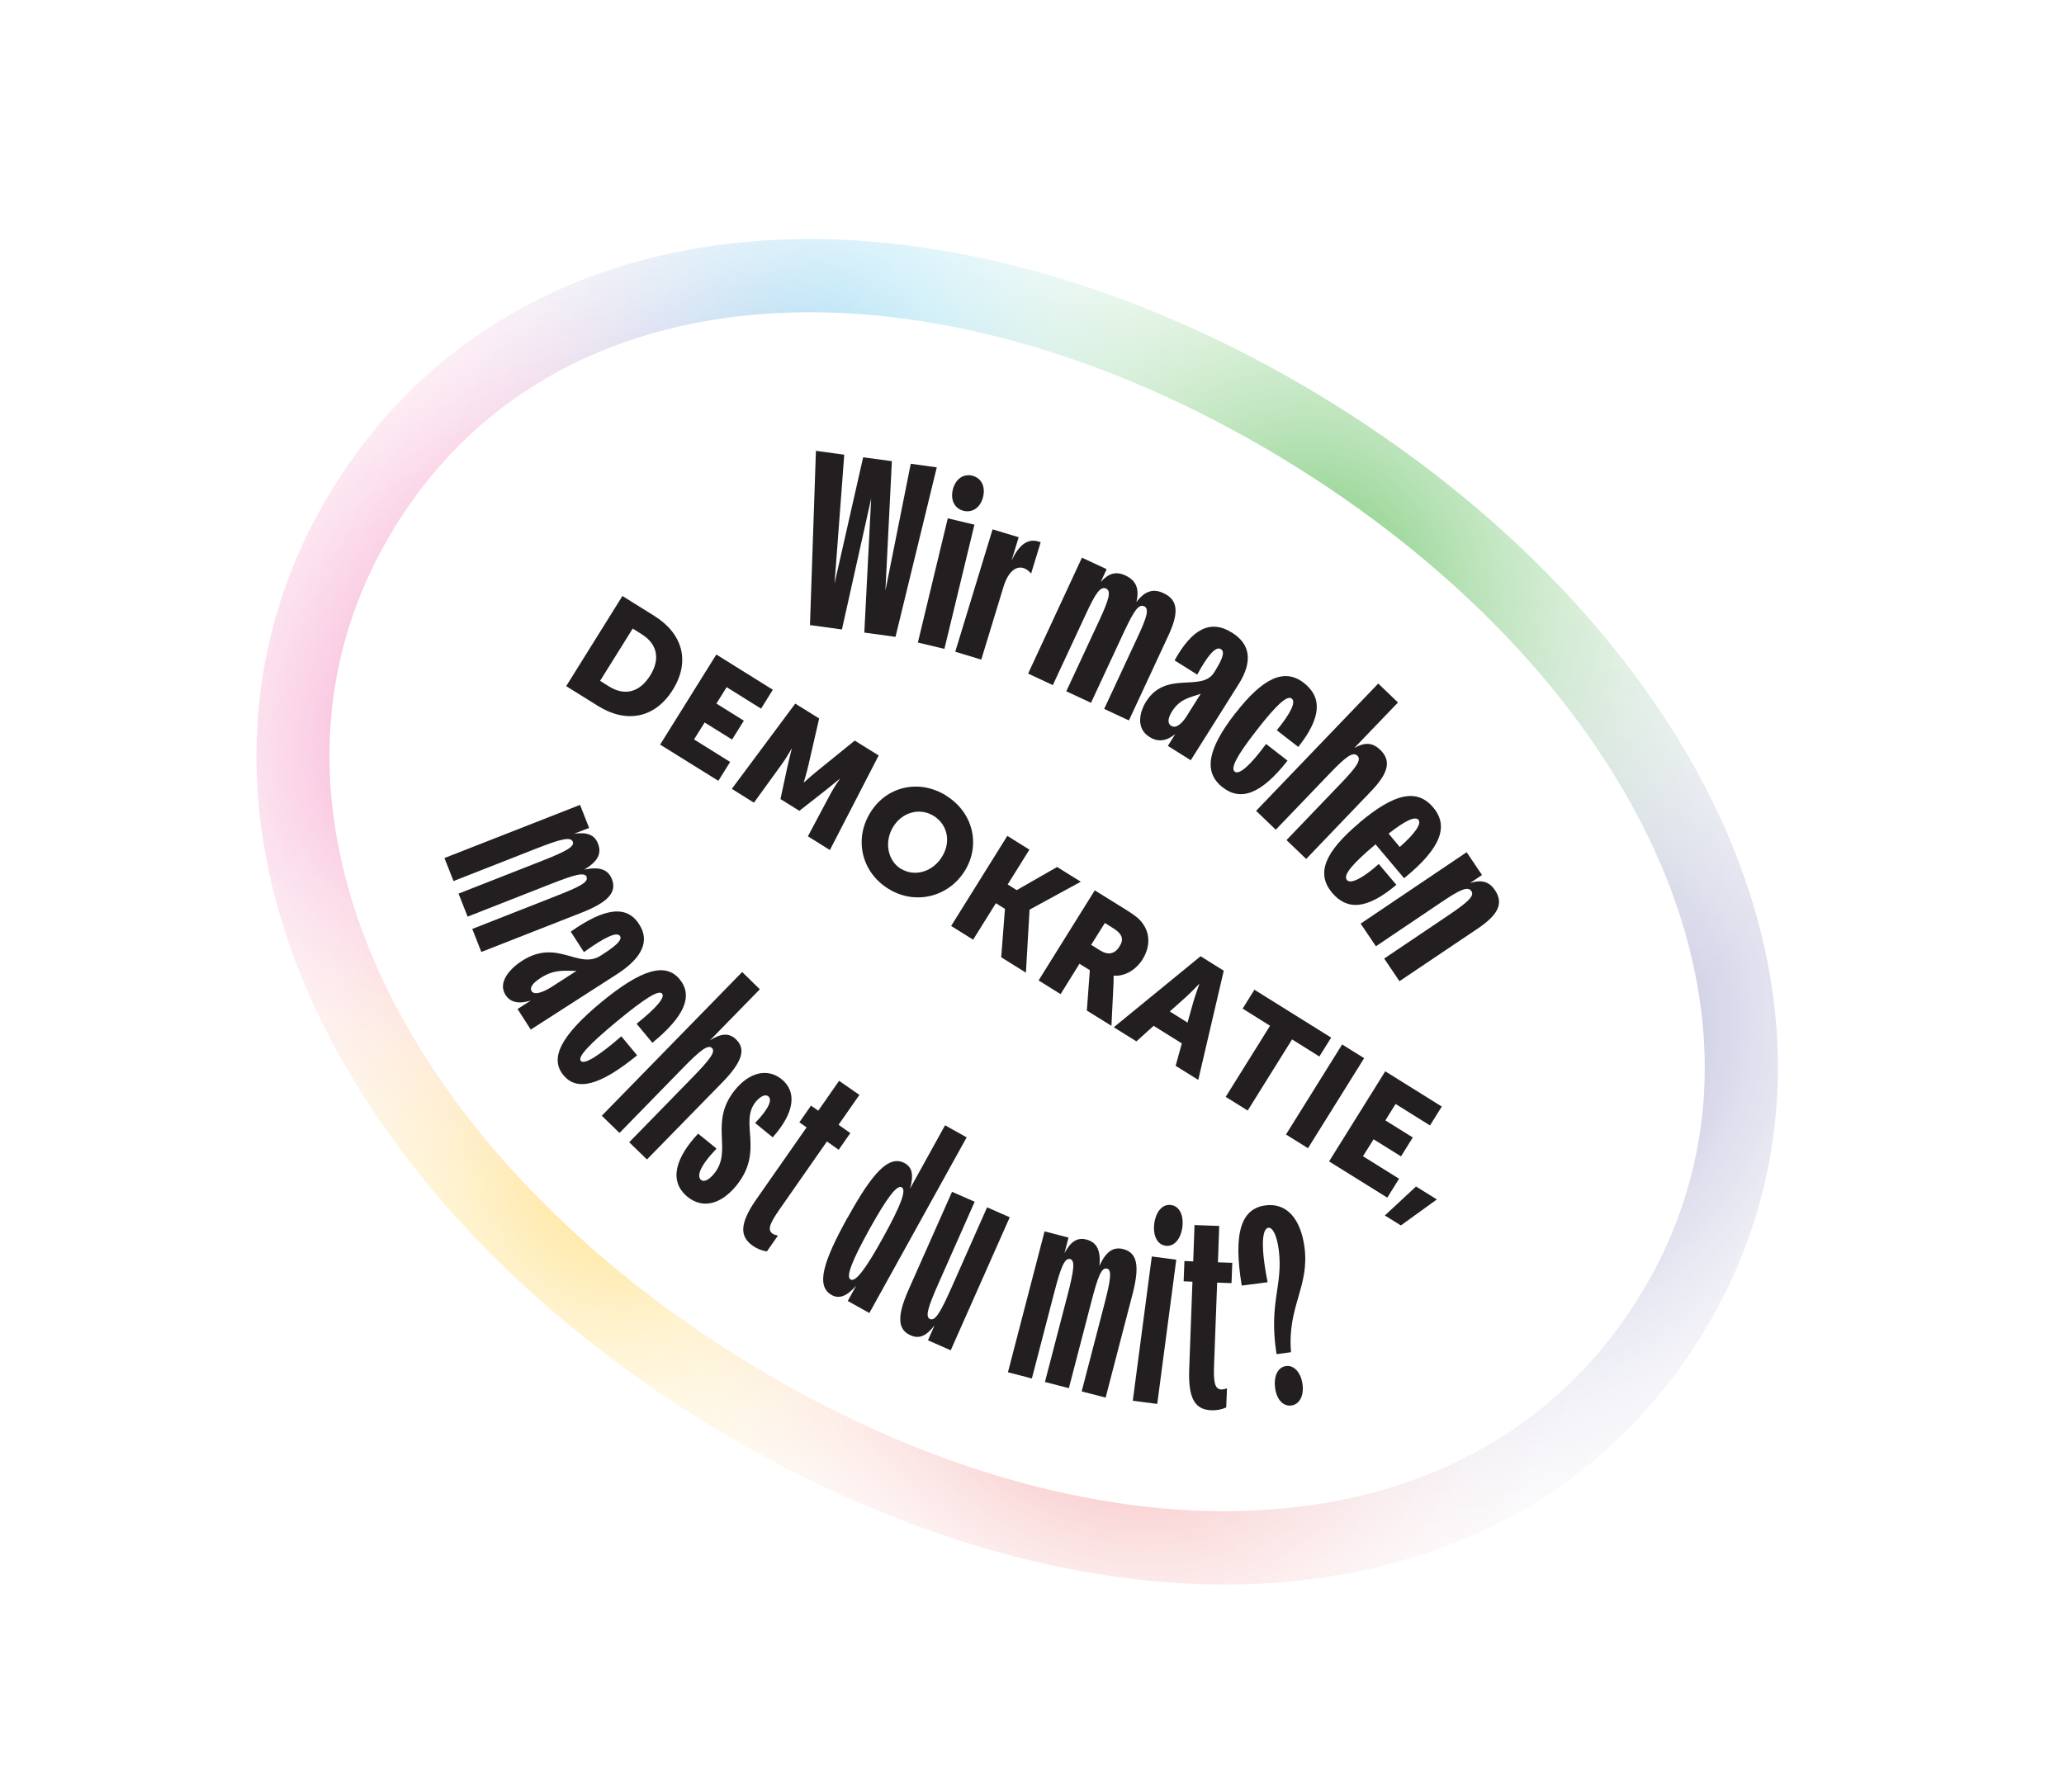 <?xml version="1.0" encoding="UTF-8"?>
<svg id="Layer_2" data-name="Layer 2" xmlns="http://www.w3.org/2000/svg" xmlns:xlink="http://www.w3.org/1999/xlink" viewBox="0 0 159.52 138.54">
  <defs>
    <style>
      .cls-1 {
        fill: none;
      }

      .cls-2 {
        fill: url(#radial-gradient-3);
      }

      .cls-2, .cls-3, .cls-4, .cls-5, .cls-6, .cls-7 {
        opacity: .49;
      }

      .cls-3 {
        fill: url(#radial-gradient-2);
      }

      .cls-4 {
        fill: url(#radial-gradient-6);
      }

      .cls-5 {
        fill: url(#radial-gradient-4);
      }

      .cls-6 {
        fill: url(#radial-gradient-5);
      }

      .cls-8 {
        fill: url(#radial-gradient-7);
        opacity: .79;
      }

      .cls-9 {
        fill: #231f20;
      }

      .cls-7 {
        fill: url(#radial-gradient);
      }

      .cls-10, .cls-11 {
        fill: #fff;
      }

      .cls-11 {
        filter: url(#drop-shadow-1);
      }

      .cls-12 {
        clip-path: url(#clippath);
      }
    </style>
    <filter id="drop-shadow-1" x="4.62" y="3.26" width="147.84" height="134.4" filterUnits="userSpaceOnUse">
      <feOffset dx="0" dy="0"/>
      <feGaussianBlur result="blur" stdDeviation="5"/>
      <feFlood flood-color="#231f20" flood-opacity=".75"/>
      <feComposite in2="blur" operator="in"/>
      <feComposite in="SourceGraphic"/>
    </filter>
    <clipPath id="clippath">
      <path class="cls-1" d="M62.6,18.48h0c-16.04,0-29.11,6.79-36.78,19.1-7.24,11.61-7.95,25.52-2,39.16,5.44,12.48,16.21,24.2,30.33,33,13.19,8.22,27.57,12.75,40.48,12.75,16.04,0,29.11-6.78,36.78-19.1,7.24-11.61,7.95-25.52,2-39.16-5.44-12.48-16.21-24.2-30.33-33-13.19-8.22-27.57-12.75-40.48-12.75h0Z"/>
    </clipPath>
    <radialGradient id="radial-gradient" cx="-13.04" cy="-156.33" fx="-13.04" fy="-156.33" r="32.94" gradientTransform="translate(-8.42 172.51) rotate(31.93)" gradientUnits="userSpaceOnUse">
      <stop offset="0" stop-color="#00adea"/>
      <stop offset=".99" stop-color="#fff" stop-opacity="0"/>
    </radialGradient>
    <radialGradient id="radial-gradient-2" cx="-21.33" cy="-119.22" fx="-21.33" fy="-119.22" r="36.52" gradientTransform="translate(-8.42 172.51) rotate(31.93)" gradientUnits="userSpaceOnUse">
      <stop offset="0" stop-color="#ee4598"/>
      <stop offset=".22" stop-color="#f16eaf" stop-opacity=".77"/>
      <stop offset="1" stop-color="#fff" stop-opacity="0"/>
    </radialGradient>
    <radialGradient id="radial-gradient-3" cx="-153.91" cy="-472.27" fx="-153.91" fy="-472.27" r="32.94" gradientTransform="translate(-541.25 222.88) rotate(90) scale(1.14 1.24)" gradientUnits="userSpaceOnUse">
      <stop offset="0" stop-color="#ee4598"/>
      <stop offset=".22" stop-color="#f16eaf" stop-opacity=".77"/>
      <stop offset=".99" stop-color="#fff" stop-opacity="0"/>
    </radialGradient>
    <radialGradient id="radial-gradient-4" cx="-111.18" cy="-98.24" fx="-111.18" fy="-98.24" r="32.94" gradientTransform="translate(-51.11 216.18) rotate(90) scale(1.12 1)" gradientUnits="userSpaceOnUse">
      <stop offset="0" stop-color="#ffc519"/>
      <stop offset=".27" stop-color="#ffd558" stop-opacity=".72"/>
      <stop offset=".99" stop-color="#fff" stop-opacity="0"/>
    </radialGradient>
    <radialGradient id="radial-gradient-5" cx="-151.55" cy="-108.6" fx="-151.55" fy="-108.6" r="32.94" gradientTransform="translate(-22.3 286.2) rotate(90) scale(1.21 1)" gradientUnits="userSpaceOnUse">
      <stop offset="0" stop-color="#e52225"/>
      <stop offset=".19" stop-color="#ea4c4f" stop-opacity=".81"/>
      <stop offset=".99" stop-color="#fff" stop-opacity="0"/>
    </radialGradient>
    <radialGradient id="radial-gradient-6" cx="60.71" cy="-474.68" fx="60.71" fy="-474.68" r="38.49" gradientTransform="translate(-458.51 22.87) rotate(90) scale(1 1.22)" gradientUnits="userSpaceOnUse">
      <stop offset="0" stop-color="#4d4da0"/>
      <stop offset=".99" stop-color="#fff" stop-opacity="0"/>
    </radialGradient>
    <radialGradient id="radial-gradient-7" cx="25.9" cy="-165.35" fx="25.9" fy="-165.35" r="42.89" gradientTransform="translate(-8.42 172.51) rotate(31.93)" gradientUnits="userSpaceOnUse">
      <stop offset="0" stop-color="#4cb749"/>
      <stop offset="1" stop-color="#fff" stop-opacity="0"/>
    </radialGradient>
  </defs>
  <g id="Layer_5" data-name="Layer 5">
    <path class="cls-11" d="M62.6,18.48h0c-16.04,0-29.11,6.79-36.78,19.1-7.24,11.61-7.95,25.52-2,39.16,5.44,12.48,16.21,24.2,30.33,33,13.19,8.22,27.57,12.75,40.48,12.75,16.04,0,29.11-6.78,36.78-19.1,7.24-11.61,7.95-25.52,2-39.16-5.44-12.48-16.21-24.2-30.33-33-13.19-8.22-27.57-12.75-40.48-12.75h0Z"/>
  </g>
  <g id="CutContour">
    <g class="cls-12">
      <circle class="cls-7" cx="63.19" cy="32.94" r="32.94"/>
      <circle class="cls-3" cx="36.53" cy="60.05" r="36.52"/>
      <ellipse class="cls-2" cx="44.56" cy="47.15" rx="40.86" ry="37.61" transform="translate(-19.03 60.03) rotate(-58.07)"/>
      <ellipse class="cls-5" cx="47.13" cy="91.38" rx="32.94" ry="36.98" transform="translate(-55.35 83.05) rotate(-58.07)"/>
      <ellipse class="cls-6" cx="86.3" cy="103.58" rx="32.94" ry="39.69" transform="translate(-47.25 122.04) rotate(-58.07)"/>
      <ellipse class="cls-4" cx="118.53" cy="83.57" rx="46.79" ry="38.49" transform="translate(-15.09 139.97) rotate(-58.07)"/>
      <circle class="cls-8" cx="101.01" cy="45.88" r="42.89"/>
      <path class="cls-10" d="M126.6,100.39c-13.16,21.11-42.95,21.06-69.46,4.54-26.5-16.52-39.68-43.24-26.52-64.36,13.16-21.11,42.95-21.06,69.46-4.54,26.5,16.52,39.68,43.24,26.52,64.36Z"/>
      <g>
        <path class="cls-9" d="M45.35,67.8c-.16-.4-.88-.21-2.77.53l-6.44,2.53-.7-1.78,6.44-2.53c1.89-.74,2.54-1.11,2.39-1.48-.16-.4-.89-.23-2.78.51l-6.44,2.53-.7-1.78,10.48-4.11.7,1.78-1.16.45c1.02-.14,1.58.09,1.84.75.31.78,0,1.4-1.06,2.02,1.19-.24,1.84-.01,2.14.73.41,1.05-.32,1.81-2.39,2.62l-7.7,3.02-.7-1.78,6.44-2.53c1.89-.74,2.55-1.09,2.39-1.48Z"/>
        <path class="cls-9" d="M47.91,72.35c-.23-.35-1.2.11-2.78,1.25l-1.02-1.58c2.61-1.84,4.34-2.09,5.3-.55.79,1.23.3,2.53-1.73,3.84l-6.66,4.28-1.02-1.59,1.03-.66c-.88.28-1.57.18-1.96-.43-.64-.99.4-2.08,1.27-2.63,2.75-1.77,4.35.71,6.09-.41.94-.6,1.72-1.16,1.49-1.52ZM41.09,76.62c.23.35.94.05,1.53-.32l1.94-1.25c-.9.02-1.66-.17-2.78.55-.59.38-.87.74-.69,1.02Z"/>
        <path class="cls-9" d="M46.45,77.49c3.11-2.57,4.98-3.11,6.07-1.8,1.05,1.27.43,2.85-2.1,4.92l-1.22-1.47c1.55-1.24,2.22-2.04,1.97-2.33-.25-.31-1.32.35-3.51,2.16-2.18,1.81-3.03,2.74-2.77,3.04.25.31,1.35-.35,3.13-1.9l1.22,1.47c-2.97,2.43-4.69,2.75-5.69,1.54-1.09-1.31-.21-3.05,2.9-5.63Z"/>
        <path class="cls-9" d="M58.74,76.46l-3.87,3.96c.89-.56,1.49-.58,2.02-.07.78.76.48,1.75-1.11,3.37l-5.78,5.91-1.37-1.33,4.83-4.95c1.42-1.45,1.86-2.05,1.57-2.33-.31-.3-.9.15-2.32,1.61l-4.83,4.95-1.37-1.33,10.85-11.11,1.37,1.34Z"/>
        <path class="cls-9" d="M53.95,87.63l1.43,1.16c-1.33,1.39-1.54,2.15-1.19,2.43.22.17.6,0,1.01-.5,1.47-1.81-.45-3.93,1.61-6.47,1.09-1.34,2.49-1.72,3.6-.82,1.16.94,1.06,2.52-.69,4.49l-1.36-1.11c1.13-1.17,1.32-1.82,1.02-2.06-.23-.19-.62,0-.97.42-1.31,1.61.69,3.79-1.5,6.48-1.2,1.47-2.61,1.81-3.77.87-1.52-1.24-.87-3.09.82-4.89Z"/>
        <path class="cls-9" d="M58.47,92.69l3.87-5.54-.56-.39.9-1.29.56.39,1.61-2.31,1.57,1.09-1.61,2.31.91.64-.9,1.29-.91-.64-3.67,5.26c-.67.97-.98,1.55-.54,1.86.11.08.27.13.42.16l-.85,1.22c-.39-.06-.75-.2-1.08-.43-1.01-.71-1.07-1.68.27-3.61Z"/>
        <path class="cls-9" d="M65.51,94.13c1.88-3.4,3.17-4.9,4.42-4.21.56.31.71.91.4,1.97l2.71-4.9,1.67.93-7.52,13.58-1.67-.93.65-1.18c-.74.84-1.33,1.03-1.89.72-1.25-.69-.66-2.58,1.22-5.98ZM68.26,95.65c1.38-2.5,1.81-3.66,1.43-3.87-.37-.2-1.12.77-2.51,3.27-1.38,2.5-1.81,3.66-1.44,3.86.38.21,1.14-.76,2.52-3.26Z"/>
        <path class="cls-9" d="M73.47,104.38l-1.75-.77.51-1.16c-.64.84-1.2,1.07-1.86.77-1-.44-1.06-1.47-.14-3.54l3.35-7.55,1.75.77-2.8,6.32c-.82,1.85-1.03,2.57-.66,2.74.4.18.79-.46,1.62-2.31l2.8-6.32,1.75.77-4.56,10.28Z"/>
        <path class="cls-9" d="M85.55,98.07c-.42-.11-.69.59-1.2,2.55l-1.74,6.69-1.85-.48,1.74-6.69c.51-1.96.6-2.71.21-2.81-.42-.11-.71.58-1.22,2.54l-1.74,6.69-1.85-.48,2.83-10.89,1.85.48-.31,1.2c.49-.91,1-1.23,1.69-1.05.81.21,1.13.84,1.01,2.04.5-1.11,1.07-1.5,1.85-1.3,1.09.29,1.27,1.32.71,3.48l-2.08,8-1.85-.48,1.74-6.69c.51-1.96.61-2.7.21-2.81Z"/>
        <path class="cls-9" d="M89.21,94.58c.13-.95.66-1.52,1.29-1.43.64.08,1,.77.88,1.72-.13.95-.66,1.52-1.29,1.43-.64-.08-1-.77-.88-1.72ZM89.02,97.13l1.89.25-1.47,11.15-1.89-.25,1.47-11.15Z"/>
        <path class="cls-9" d="M91.91,105.83l.25-6.75-.68-.03.06-1.57.68.03.1-2.81,1.91.07-.1,2.81,1.11.04-.06,1.57-1.11-.04-.24,6.41c-.04,1.18.02,1.83.56,1.85.14,0,.3-.03.44-.09l-.06,1.48c-.35.16-.74.23-1.14.22-1.23-.05-1.81-.83-1.72-3.19Z"/>
        <path class="cls-9" d="M98.83,96.61c-.15-1.12-.47-1.74-.8-1.7-.41.05-.68,1.08-.06,4.21l-2,.26c-.7-4.24.04-5.96,1.83-6.2,1.67-.22,2.73,1.07,3.02,3.23.4,3.07-1.34,4.58-1.04,8.12l-1.12.15c-.63-4.01.53-5.3.17-8.07ZM98.55,107.29c-.12-.91.21-1.61.85-1.69.62-.08,1.15.51,1.27,1.42.12.89-.25,1.55-.87,1.63-.64.08-1.13-.47-1.25-1.35Z"/>
      </g>
      <g>
        <path class="cls-9" d="M63.07,34.85l2.18.3-.75,9.95,2.21-9.75,2.22.3-.5,10.01,1.96-9.81,2.01.28-3.19,13.1-2.41-.33.53-10.37-2.26,10.13-2.47-.34.46-13.47Z"/>
        <path class="cls-9" d="M73.64,37.85c.2-.82.81-1.24,1.5-1.08.69.17,1.04.82.84,1.64-.2.82-.81,1.24-1.5,1.08-.69-.17-1.04-.82-.84-1.64ZM73.26,40.07l2.05.49-2.32,9.6-2.05-.49,2.31-9.6Z"/>
        <path class="cls-9" d="M76.71,40.92l2.02.61-.55,1.8c.56-1.17,1.25-1.82,2.25-1.41l-.74,2.42c-.67-.81-1.63-.62-2.13,1.01l-1.72,5.64-2.01-.61,2.88-9.45Z"/>
        <path class="cls-9" d="M88.43,46.87c-.43-.2-.79.35-1.55,1.96l-2.56,5.5-1.91-.89,2.56-5.5c.75-1.62.92-2.25.52-2.44-.44-.2-.81.34-1.56,1.96l-2.56,5.5-1.91-.89,4.16-8.96,1.91.89-.46.99c.61-.68,1.19-.84,1.9-.51.83.39,1.11,1.02.86,2.06.65-.86,1.3-1.06,2.09-.69,1.13.52,1.21,1.49.39,3.26l-3.06,6.58-1.91-.89,2.56-5.5c.75-1.61.94-2.24.52-2.44Z"/>
        <path class="cls-9" d="M94.36,50.18c-.39-.25-1.02.47-1.83,1.97l-1.75-1.1c1.36-2.45,2.78-3.2,4.46-2.13,1.36.86,1.62,2.17.49,3.97l-3.7,5.88-1.77-1.11.57-.91c-.65.52-1.31.65-1.99.22-1.1-.69-.74-1.98-.26-2.74,1.53-2.43,4.28-.7,5.25-2.24.52-.83.92-1.57.53-1.81ZM90.52,56.11c.39.25.88-.24,1.2-.76l1.08-1.72c-.79.29-1.58.36-2.21,1.35-.33.52-.38.93-.08,1.13Z"/>
        <path class="cls-9" d="M95.47,55.15c2.17-2.8,3.82-3.51,5.3-2.36,1.44,1.12,1.35,2.7-.43,4.95l-1.66-1.29c1.1-1.35,1.49-2.19,1.15-2.45-.35-.27-1.17.47-2.7,2.44-1.53,1.96-2.05,2.94-1.7,3.21.35.27,1.2-.48,2.42-2.14l1.66,1.29c-2.08,2.65-3.65,3.13-5.02,2.06-1.48-1.15-1.2-2.92.98-5.72Z"/>
        <path class="cls-9" d="M108.04,54.31l-3.37,3.51c.82-.46,1.41-.42,1.99.13.87.83.69,1.77-.69,3.21l-5.02,5.24-1.52-1.46,4.2-4.38c1.23-1.28,1.6-1.83,1.28-2.14-.34-.33-.88.06-2.11,1.34l-4.2,4.38-1.52-1.46,9.44-9.84,1.52,1.46Z"/>
        <path class="cls-9" d="M105.07,63.59c2.72-2.29,4.45-2.65,5.7-1.17,1.22,1.45.6,3.15-2.25,5.47l-2.21-2.62c-1.79,1.51-2.53,2.38-2.21,2.76.28.34,1.25-.15,2.46-1.24l1.36,1.61c-2.3,1.94-3.82,1.97-4.97.61-1.24-1.48-.6-3.12,2.12-5.41ZM108.19,65.47c1.18-1.04,1.69-1.8,1.44-2.09-.26-.31-1.01.05-2.31,1.06l.86,1.03Z"/>
        <path class="cls-9" d="M113.36,65.89l1.18,1.75-.92.62c.9-.28,1.47-.11,1.92.55.67,1,.3,1.88-1.36,2.99l-6.02,4.05-1.18-1.75,5.03-3.39c1.48-1,1.95-1.46,1.71-1.82-.27-.4-.87-.13-2.35.87l-5.03,3.39-1.18-1.75,8.19-5.52Z"/>
      </g>
      <g>
        <path class="cls-9" d="M48.1,46.07l2.47,1.54c2.19,1.37,2.8,3.51,1.43,5.71s-3.58,2.62-5.77,1.26l-2.47-1.54,4.34-6.96ZM47.08,53.07c1.18.73,2.34.48,3.17-.85s.5-2.47-.65-3.19l-.7-.44-2.52,4.04.7.44Z"/>
        <path class="cls-9" d="M55.37,50.6l4.36,2.72-.91,1.46-2.66-1.66-.79,1.27,2.12,1.32-.91,1.46-2.12-1.32-.82,1.31,2.79,1.74-.91,1.46-4.5-2.8,4.34-6.96Z"/>
        <path class="cls-9" d="M61.46,54.39l1.85,1.15-.82,3.57c-.12.55-.37,1.37-.37,1.37h.02s.63-.57,1.07-.92l2.85-2.31,1.85,1.15-3.77,7.31-1.7-1.06,1.74-3.27c.29-.55.73-1.17.73-1.17h-.02s-.69.57-1.12.91l-1.99,1.56-1.46-.91.53-2.47c.12-.54.34-1.41.34-1.41h-.02s-.36.65-.73,1.16l-2.17,3-1.71-1.07,4.91-6.6Z"/>
        <path class="cls-9" d="M73.13,61.51c2.1,1.31,2.67,3.83,1.43,5.82s-3.81,2.68-5.91,1.37-2.65-3.87-1.37-5.91c1.24-2,3.75-2.6,5.86-1.28ZM69.62,67.15c1.04.65,2.44.28,3.18-.91s.41-2.52-.64-3.17-2.41-.31-3.12.83-.46,2.61.58,3.26Z"/>
        <path class="cls-9" d="M77.86,64.62l1.7,1.06-1.68,2.69.7.44,3.12-1.79,1.83,1.14-3.96,2.16v.02s-.28,4.85-.28,4.85l-1.91-1.19.29-3.74-.7-.44-1.76,2.82-1.7-1.06,4.34-6.96Z"/>
        <path class="cls-9" d="M84.6,68.82l2.43,1.51c.71.44,1.02.7,1.25,1.01.6.79.65,1.81.02,2.83-.46.74-1.32,1.33-2.23,1.25v.02s0,.19-.01.58l-.16,3.28-1.9-1.18.23-3.12-.8-.5-1.46,2.35-1.7-1.06,4.34-6.96ZM85.08,73.5c.55.34,1.07.25,1.42-.3s.33-.96-.53-1.49l-.58-.36-1.06,1.69.74.46Z"/>
        <path class="cls-9" d="M91.33,80.65l-2.17-1.35-1.33,1.2-1.75-1.09,6.71-5.49,1.79,1.12-1.97,8.44-1.75-1.09.48-1.73ZM92.68,76.06s-.63.66-1.03,1.02l-1.24,1.11,1.37.86.45-1.6c.15-.52.46-1.37.46-1.37h-.02Z"/>
        <path class="cls-9" d="M98.15,79.29l-2.11-1.32.91-1.46,5.93,3.7-.91,1.46-2.11-1.32-3.43,5.5-1.7-1.06,3.43-5.5Z"/>
        <path class="cls-9" d="M103.73,80.74l1.7,1.06-4.34,6.96-1.7-1.06,4.34-6.96Z"/>
        <path class="cls-9" d="M107.07,82.82l4.36,2.72-.91,1.46-2.66-1.66-.79,1.27,2.12,1.32-.91,1.46-2.12-1.32-.82,1.31,2.79,1.74-.91,1.46-4.5-2.8,4.34-6.96Z"/>
        <path class="cls-9" d="M109.44,91.72l1.61,1-2.78,2.01-1.24-.77,2.41-2.24Z"/>
      </g>
    </g>
  </g>
</svg>